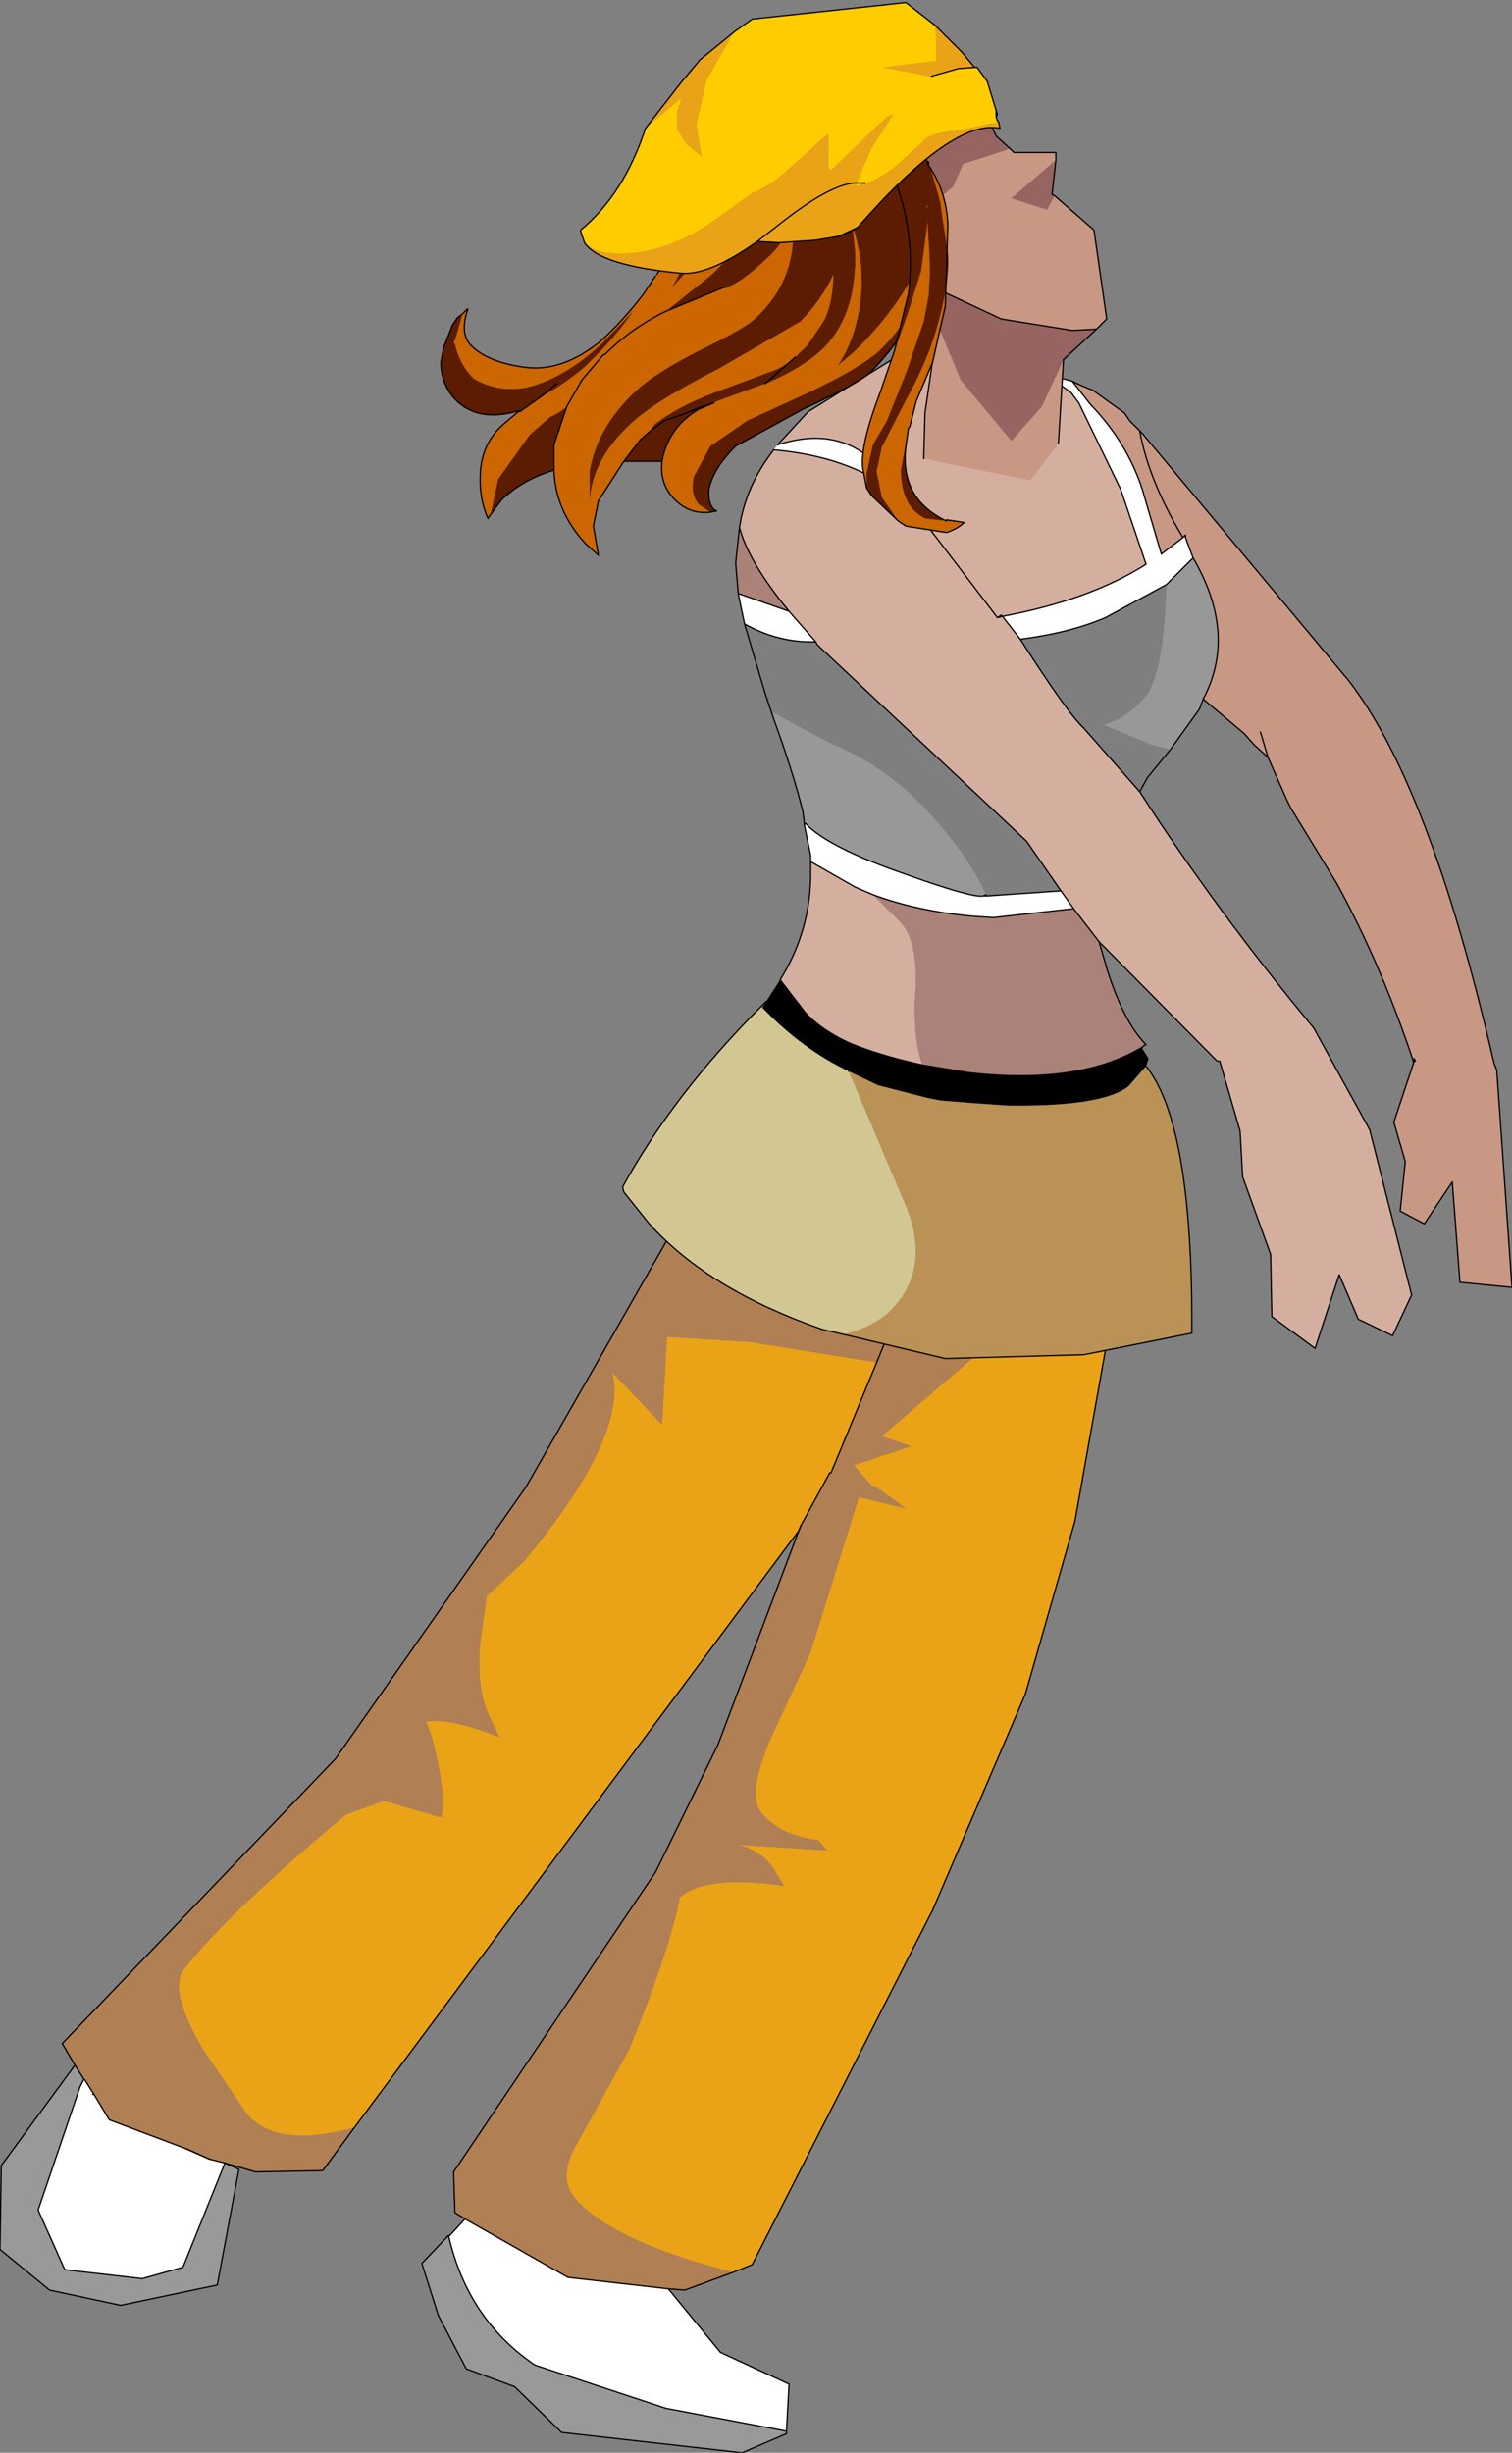 <?xml version="1.0" encoding="UTF-8" standalone="no"?>
<svg xmlns:xlink="http://www.w3.org/1999/xlink" height="96.5px" width="59.5px" xmlns="http://www.w3.org/2000/svg">
  <rect width="100%" height="100%" fill="#808080" stroke="none"/>
  <g transform="matrix(1.0, 0.0, 0.0, 1.0, 35.85, 101.4)">
    <path d="M-9.55 -11.35 L-7.5 -8.85 -4.8 -7.6 -4.9 -5.75 -9.65 -6.65 -14.8 -8.35 Q-17.45 -10.15 -18.2 -13.45 L-18.15 -13.45 -17.55 -14.1 -13.5 -11.8 -9.55 -11.35 M-28.5 -16.85 L-27.6 -16.45 -27.0 -16.3 -28.65 -12.2 -30.25 -11.75 -33.3 -12.1 -34.35 -14.45 -32.7 -19.3 -32.55 -19.6 -32.5 -19.55 -32.15 -19.0 -31.55 -18.0 -28.5 -16.85 M-32.15 -19.0 L-32.2 -19.0 -32.15 -19.0" fill="#ffffff" fill-rule="evenodd" stroke="none"/>
    <path d="M-4.9 -5.75 L-4.9 -5.65 -6.65 -4.9 -13.75 -5.7 -15.6 -7.5 -17.5 -8.2 -18.6 -10.3 -19.25 -12.35 -18.2 -13.45 Q-17.45 -10.15 -14.8 -8.35 L-9.65 -6.65 -4.9 -5.75 M-27.0 -16.3 L-26.45 -16.05 -27.3 -11.5 -31.1 -10.7 -33.9 -11.3 -35.85 -12.9 -35.8 -16.2 -32.9 -20.15 -32.55 -19.6 -32.7 -19.3 -34.35 -14.45 -33.3 -12.1 -30.25 -11.75 -28.65 -12.2 -27.0 -16.3" fill="#999999" fill-rule="evenodd" stroke="none"/>
    <path d="M3.7 -49.35 L7.85 -49.4 6.45 -41.55 4.5 -34.75 0.85 -26.25 -6.25 -12.3 -7.0 -12.0 Q-11.85 -13.25 -13.25 -14.95 -13.9 -15.75 -13.15 -17.05 L-11.1 -20.75 Q-9.45 -24.8 -9.1 -26.75 -8.05 -27.65 -5.0 -27.2 L-5.45 -27.95 Q-5.95 -28.6 -6.85 -28.85 L-6.45 -28.8 -3.3 -28.6 -3.65 -29.0 Q-5.2 -29.2 -5.9 -30.1 -6.5 -30.8 -5.45 -33.15 L-3.95 -36.4 -2.05 -42.5 -0.2 -42.05 -1.45 -42.95 -1.5 -42.9 -2.25 -43.75 0.0 -44.5 -1.15 -44.9 3.4 -48.8 3.7 -49.35 M-4.35 -41.35 L-4.4 -41.2 -21.9 -17.7 Q-25.0 -16.85 -26.15 -18.25 L-27.85 -20.75 Q-29.3 -23.2 -28.55 -24.0 -26.85 -26.15 -22.25 -30.0 L-20.75 -30.55 -18.5 -29.9 Q-18.3 -30.45 -18.6 -31.95 -18.9 -33.4 -19.1 -33.65 -18.2 -33.85 -16.2 -33.05 L-16.65 -34.0 Q-17.1 -35.05 -16.95 -36.75 L-16.7 -38.6 -15.25 -39.95 Q-11.15 -44.85 -11.75 -47.4 L-9.8 -45.35 -9.6 -48.8 -6.35 -48.6 -1.35 -47.8 -3.15 -43.45 -3.2 -43.45 -4.35 -41.35 M-32.15 -19.0 L-32.2 -19.0 -32.15 -19.0" fill="#eaa317" fill-rule="evenodd" stroke="none"/>
    <path d="M-27.6 -16.45 L-28.5 -16.85 -27.6 -16.45" fill="#333333" fill-rule="evenodd" stroke="none"/>
    <path d="M-7.0 -12.0 L-8.9 -11.3 -9.55 -11.35 -13.5 -11.8 -17.55 -14.1 -17.95 -14.35 -18.0 -15.95 -10.05 -27.75 -7.6 -32.75 -4.35 -41.35 -3.2 -43.45 -3.15 -43.45 -1.35 -47.8 -6.35 -48.6 -9.6 -48.8 -9.8 -45.35 -11.75 -47.4 Q-11.15 -44.85 -15.25 -39.95 L-16.7 -38.6 -16.95 -36.75 Q-17.1 -35.05 -16.65 -34.0 L-16.2 -33.05 Q-18.2 -33.85 -19.1 -33.65 -18.9 -33.4 -18.6 -31.95 -18.3 -30.45 -18.5 -29.9 L-20.75 -30.55 -22.25 -30.0 Q-26.85 -26.15 -28.55 -24.0 -29.3 -23.2 -27.85 -20.75 L-26.15 -18.25 Q-25.0 -16.85 -21.9 -17.7 L-23.15 -16.0 -25.8 -15.95 -27.0 -16.3 -27.6 -16.45 -28.5 -16.85 -31.55 -18.0 -32.15 -19.0 -32.5 -19.55 -32.55 -19.6 -32.9 -20.15 -33.4 -21.0 -22.65 -32.2 -15.15 -42.9 -8.95 -53.75 -5.0 -51.3 -0.35 -50.25 -1.35 -47.8 -0.35 -50.25 3.55 -49.35 3.4 -48.8 -1.15 -44.9 0.0 -44.5 -2.25 -43.75 -1.5 -42.9 -1.45 -42.95 -0.2 -42.05 -2.05 -42.5 -3.95 -36.4 -5.45 -33.15 Q-6.5 -30.8 -5.9 -30.1 -5.2 -29.2 -3.65 -29.0 L-3.3 -28.6 -6.45 -28.8 -6.85 -28.85 Q-5.95 -28.6 -5.45 -27.95 L-5.0 -27.2 Q-8.05 -27.65 -9.1 -26.75 -9.45 -24.8 -11.1 -20.75 L-13.15 -17.05 Q-13.9 -15.75 -13.25 -14.95 -11.85 -13.25 -7.0 -12.0" fill="#b07f54" fill-rule="evenodd" stroke="none"/>
    <path d="M-4.35 -41.35 L-4.4 -41.2 -21.9 -17.7 -23.15 -16.0 -25.8 -15.95 -27.0 -16.3 M-32.9 -20.15 L-33.4 -21.0 -22.65 -32.2 -15.15 -42.9 -8.95 -53.75 -5.0 -51.3 -0.35 -50.25 3.55 -49.35 M-27.6 -16.45 L-28.5 -16.85" fill="none" stroke="#000000" stroke-linecap="round" stroke-linejoin="round" stroke-width="0.05"/>
    <path d="M3.7 -49.35 L7.85 -49.4 6.45 -41.55 4.5 -34.75 0.85 -26.25 -6.25 -12.3 -7.0 -12.0 -8.9 -11.3 -9.55 -11.35 -7.5 -8.85 -4.8 -7.6 -4.9 -5.75 -4.9 -5.65 -6.65 -4.9 -13.75 -5.7 -15.6 -7.5 -17.5 -8.2 -18.6 -10.3 -19.25 -12.35 -18.2 -13.45 -18.15 -13.45 -17.55 -14.1 -17.95 -14.35 -18.0 -15.95 -10.05 -27.75 -7.6 -32.75 -4.35 -41.35 -3.2 -43.45 -3.15 -43.45 -1.35 -47.8 -0.35 -50.25 -0.05 -50.85 M-27.0 -16.3 L-26.45 -16.05 -27.3 -11.5 -31.1 -10.7 -33.9 -11.3 -35.85 -12.9 -35.8 -16.2 -32.9 -20.15 -32.55 -19.6 -32.7 -19.3 -34.35 -14.45 -33.3 -12.1 -30.25 -11.75 -28.65 -12.2 -27.0 -16.3 -27.6 -16.45 -28.5 -16.85 -31.55 -18.0 -32.15 -19.0 -32.2 -19.0 -32.15 -19.0 -32.5 -19.55 -32.55 -19.6 M-4.9 -5.75 L-9.65 -6.65 -14.8 -8.35 Q-17.45 -10.15 -18.2 -13.45 M-9.55 -11.35 L-13.5 -11.8 -17.55 -14.1" fill="none" stroke="#000000" stroke-linecap="round" stroke-linejoin="round" stroke-width="0.05"/>
    <path d="M9.0 -70.25 Q12.0 -65.6 15.85 -60.95 L18.05 -56.95 19.7 -50.45 18.95 -48.85 17.6 -49.5 16.85 -51.25 15.9 -48.35 14.2 -49.6 14.15 -52.05 13.05 -55.1 12.95 -56.9 12.15 -59.65 12.05 -59.65 7.4 -64.35 6.4 -65.65 5.9 -66.35 4.55 -68.3 -3.6 -75.95 -3.7 -76.05 -3.75 -76.15 -4.8 -77.35 Q-6.4 -79.3 -6.75 -80.65 -6.5 -82.3 -5.4 -83.7 -2.5 -83.45 -0.65 -82.05 L0.65 -80.7 -1.05 -82.75 -1.65 -83.4 Q-3.1 -84.6 -5.25 -83.9 L-4.05 -85.2 -0.35 -87.5 Q2.45 -87.7 5.2 -86.75 L6.3 -85.95 6.6 -85.55 8.25 -82.15 9.25 -79.2 Q7.05 -77.8 3.6 -77.15 L4.3 -76.25 Q6.15 -73.35 6.8 -72.75 L9.0 -70.25 M-5.15 -62.85 Q-4.0 -64.7 -3.95 -66.85 L-3.95 -67.5 -2.2 -66.5 -1.5 -66.2 -0.4 -65.1 Q0.35 -64.25 0.15 -62.05 0.1 -60.45 0.45 -59.5 -1.35 -59.9 -2.5 -60.4 -3.55 -60.9 -4.15 -61.55 L-5.15 -62.85 M3.4 -77.1 L3.6 -77.15 3.55 -77.2 3.4 -77.1 1.15 -80.05 0.65 -80.7 1.15 -80.05 3.4 -77.1 3.55 -77.2 3.6 -77.15 3.4 -77.1" fill="#d4af9f" fill-rule="evenodd" stroke="none"/>
    <path d="M5.2 -86.75 L5.25 -86.7 6.35 -86.4 7.05 -85.5 Q8.5 -84.0 9.1 -82.15 L9.85 -79.6 10.7 -80.25 10.8 -80.35 10.8 -80.25 11.1 -79.45 10.05 -78.4 7.65 -77.1 Q6.25 -76.5 4.3 -76.25 L3.6 -77.15 Q7.05 -77.8 9.25 -79.2 L8.25 -82.15 6.6 -85.55 6.3 -85.95 5.2 -86.75 M-3.95 -67.5 L-3.95 -67.75 -4.2 -68.95 -4.15 -69.0 Q-3.25 -68.05 -0.2 -67.0 2.45 -66.05 2.85 -66.15 L3.0 -66.15 5.9 -66.35 6.4 -65.65 3.25 -65.3 2.45 -65.35 Q0.25 -65.55 -1.5 -66.2 L-2.2 -66.5 -3.95 -67.5 M-6.55 -76.85 L-6.8 -78.05 -4.8 -77.35 -3.75 -76.15 Q-5.2 -76.1 -6.55 -76.85 M-5.4 -83.7 L-5.25 -83.9 Q-3.1 -84.6 -1.65 -83.4 L-1.05 -82.75 0.65 -80.7 -0.65 -82.05 Q-2.5 -83.45 -5.4 -83.7" fill="#ffffff" fill-rule="evenodd" stroke="none"/>
    <path d="M11.5 -73.9 L11.35 -73.5 10.2 -71.9 9.45 -72.1 7.55 -72.9 Q8.35 -73.05 9.1 -73.85 9.95 -74.65 10.05 -78.4 L11.1 -79.45 Q12.85 -76.45 11.5 -73.9 M-4.2 -69.0 L-4.25 -69.45 Q-4.65 -71.05 -5.4 -73.1 L-5.5 -73.4 -3.15 -72.15 Q-1.05 -71.3 0.6 -69.55 2.3 -67.7 2.95 -66.2 L2.85 -66.15 Q2.45 -66.05 -0.2 -67.0 -3.25 -68.05 -4.15 -69.0 L-4.2 -69.0" fill="#989898" fill-rule="evenodd" stroke="none"/>
    <path d="M10.2 -71.9 L9.3 -70.8 9.0 -70.25 6.8 -72.75 Q6.15 -73.35 4.3 -76.25 6.25 -76.5 7.65 -77.1 L10.05 -78.4 Q9.95 -74.65 9.1 -73.85 8.35 -73.05 7.55 -72.9 L9.45 -72.1 10.2 -71.9 M-5.5 -73.4 L-5.75 -74.15 -6.55 -76.85 Q-5.2 -76.1 -3.75 -76.15 L-3.7 -76.05 -3.6 -75.95 4.55 -68.3 5.9 -66.35 3.0 -66.15 2.85 -66.15 2.95 -66.2 Q2.3 -67.7 0.6 -69.55 -1.05 -71.3 -3.15 -72.15 L-5.5 -73.4" fill="#7f7f7f" fill-rule="evenodd" stroke="none"/>
    <path d="M7.4 -64.35 L7.75 -63.15 Q8.4 -61.15 9.25 -60.3 L9.15 -60.25 9.1 -60.2 Q6.6 -58.7 2.25 -59.2 L0.45 -59.5 Q0.1 -60.45 0.15 -62.05 0.35 -64.25 -0.4 -65.1 L-1.5 -66.2 Q0.25 -65.55 2.45 -65.35 L3.25 -65.3 6.4 -65.65 7.4 -64.35 M-6.8 -78.05 L-6.9 -79.25 -6.75 -80.65 Q-6.4 -79.3 -4.8 -77.35 L-6.8 -78.05" fill="#aa827a" fill-rule="evenodd" stroke="none"/>
    <path d="M9.1 -60.2 L9.1 -60.15 9.35 -59.75 9.25 -59.45 8.55 -58.65 Q7.5 -57.85 3.8 -57.9 L2.4 -58.0 1.15 -58.1 0.65 -58.2 -1.3 -58.7 -2.45 -59.25 Q-2.65 -59.8 -2.5 -60.4 -2.65 -59.8 -2.45 -59.25 -4.25 -60.1 -5.8 -61.7 L-5.85 -61.75 -5.7 -62.0 -5.15 -62.85 -4.15 -61.55 Q-3.55 -60.9 -2.5 -60.4 -1.35 -59.9 0.45 -59.5 L2.25 -59.2 Q6.6 -58.7 9.1 -60.2" fill="#000000" fill-rule="evenodd" stroke="none"/>
    <path d="M6.35 -86.4 Q6.75 -86.2 7.15 -86.05 L8.4 -85.15 8.6 -84.85 9.0 -84.45 9.1 -84.35 17.2 -74.65 Q20.4 -70.55 22.9 -59.75 L22.95 -59.55 23.05 -59.3 23.65 -50.75 21.6 -50.95 21.3 -54.9 20.2 -53.25 19.25 -53.75 19.45 -55.7 19.0 -57.25 19.8 -59.65 19.75 -59.65 19.75 -59.7 Q18.5 -63.45 16.75 -66.65 L14.95 -69.6 14.8 -69.9 14.05 -71.6 13.5 -72.1 13.1 -72.55 11.55 -73.85 11.5 -73.9 Q12.85 -76.45 11.1 -79.45 L10.8 -80.25 10.8 -80.35 10.7 -80.25 9.85 -79.6 9.1 -82.15 Q8.5 -84.0 7.05 -85.5 L6.35 -86.4 M10.7 -80.25 Q9.35 -82.5 9.0 -84.45 9.35 -82.5 10.7 -80.25 M13.75 -72.6 L14.05 -71.6 13.75 -72.6 M19.8 -59.75 L19.75 -59.7 19.8 -59.65 19.75 -59.7 19.8 -59.75 19.8 -59.65 19.85 -59.65 19.8 -59.75" fill="#c89884" fill-rule="evenodd" stroke="none"/>
    <path d="M9.25 -59.45 Q11.1 -57.15 11.05 -48.95 L6.8 -48.1 1.35 -47.95 -2.65 -48.9 Q-1.6 -49.15 -0.9 -49.75 0.95 -51.5 -0.35 -54.3 L-2.45 -59.25 -1.3 -58.7 0.65 -58.2 1.15 -58.1 2.4 -58.0 3.8 -57.9 Q7.5 -57.85 8.55 -58.65 L9.25 -59.45" fill="#ba9256" fill-rule="evenodd" stroke="none"/>
    <path d="M-2.65 -48.9 L-3.5 -49.1 Q-7.95 -50.65 -10.3 -53.25 L-11.3 -54.5 -11.35 -54.7 Q-9.35 -58.35 -5.9 -61.8 L-5.85 -61.75 -5.8 -61.7 Q-4.25 -60.1 -2.45 -59.25 L-0.35 -54.3 Q0.95 -51.5 -0.9 -49.75 -1.6 -49.15 -2.65 -48.9" fill="#d2c693" fill-rule="evenodd" stroke="none"/>
    <path d="M-4.2 -68.95 L-4.2 -69.0" fill="none" stroke="#6600ff" stroke-linecap="round" stroke-linejoin="round" stroke-width="0.05"/>
    <path d="M5.2 -86.75 L5.25 -86.7 6.35 -86.4 Q6.75 -86.2 7.15 -86.05 L8.4 -85.15 8.6 -84.85 9.0 -84.45 9.1 -84.35 17.2 -74.65 Q20.4 -70.55 22.9 -59.75 L22.95 -59.55 23.05 -59.3 23.65 -50.75 21.6 -50.95 21.3 -54.9 20.2 -53.25 19.25 -53.75 19.45 -55.7 19.0 -57.25 19.8 -59.65 19.75 -59.65 19.75 -59.7 Q18.5 -63.45 16.75 -66.65 L14.95 -69.6 14.8 -69.9 14.05 -71.6 13.5 -72.1 13.1 -72.55 11.55 -73.85 11.5 -73.9 11.35 -73.5 10.2 -71.9 9.3 -70.8 9.0 -70.25 Q12.0 -65.6 15.85 -60.95 L18.05 -56.95 19.7 -50.45 18.95 -48.85 17.6 -49.5 16.85 -51.25 15.9 -48.35 14.2 -49.6 14.15 -52.05 13.05 -55.1 12.95 -56.9 12.15 -59.65 12.05 -59.65 7.4 -64.35 7.75 -63.15 Q8.4 -61.15 9.25 -60.3 L9.15 -60.25 9.1 -60.2 Q6.6 -58.7 2.25 -59.2 L0.45 -59.5 Q-1.35 -59.9 -2.5 -60.4 -2.65 -59.8 -2.45 -59.25 M9.25 -59.45 Q11.1 -57.15 11.05 -48.95 L6.8 -48.1 1.35 -47.95 -2.65 -48.9 -3.5 -49.1 Q-7.95 -50.65 -10.3 -53.25 L-11.3 -54.5 -11.35 -54.7 Q-9.35 -58.35 -5.9 -61.8 L-5.7 -62.0 M-5.15 -62.85 Q-4.0 -64.7 -3.95 -66.85 L-3.95 -67.5 -3.95 -67.75 -4.2 -68.95 -4.15 -69.0 M-6.55 -76.85 L-6.8 -78.05 -6.9 -79.25 -6.75 -80.65 Q-6.5 -82.3 -5.4 -83.7 -2.5 -83.45 -0.65 -82.05 L0.65 -80.7 1.15 -80.05 3.4 -77.1 3.55 -77.2 3.6 -77.15 3.4 -77.1 M-5.25 -83.9 L-4.05 -85.2 -0.35 -87.5 Q2.45 -87.7 5.2 -86.75 L6.3 -85.95 6.6 -85.55 8.25 -82.15 9.25 -79.2 Q7.05 -77.8 3.6 -77.15 L4.3 -76.25 Q6.25 -76.5 7.65 -77.1 L10.05 -78.4 11.1 -79.45 10.8 -80.25 10.8 -80.35 10.7 -80.25 9.85 -79.6 9.1 -82.15 Q8.5 -84.0 7.05 -85.5 L6.35 -86.4 M-5.25 -83.9 Q-3.1 -84.6 -1.65 -83.4 L-1.05 -82.75 0.65 -80.7 M9.0 -84.45 Q9.35 -82.5 10.7 -80.25 M14.05 -71.6 L13.75 -72.6 M4.3 -76.25 Q6.15 -73.35 6.8 -72.75 L9.0 -70.25 M-1.5 -66.2 Q0.25 -65.55 2.45 -65.35 L3.25 -65.3 6.4 -65.65 5.9 -66.35 M6.4 -65.65 L7.4 -64.35 M19.8 -59.65 L19.75 -59.7 19.8 -59.75 19.85 -59.65 19.8 -59.65 19.8 -59.75 M11.1 -79.45 Q12.85 -76.45 11.5 -73.9 M-4.8 -77.35 L-3.75 -76.15 M-4.8 -77.35 Q-6.4 -79.3 -6.75 -80.65 M-6.8 -78.05 L-4.8 -77.35 M-1.5 -66.2 L-2.2 -66.5 -3.95 -67.5 M-5.15 -62.85 L-4.15 -61.55 Q-3.55 -60.9 -2.5 -60.4" fill="none" stroke="#000000" stroke-linecap="round" stroke-linejoin="round" stroke-width="0.05"/>
    <path d="M-4.2 -69.0 L-4.25 -69.45 Q-4.65 -71.05 -5.4 -73.1 L-5.5 -73.4 -5.75 -74.15 -6.55 -76.85 Q-5.2 -76.1 -3.75 -76.15 L-3.7 -76.05 -3.6 -75.95 4.55 -68.3 5.9 -66.35 3.0 -66.15 2.85 -66.15 Q2.45 -66.05 -0.2 -67.0 -3.25 -68.05 -4.15 -69.0 L-4.2 -69.0 M2.85 -66.15 L2.95 -66.2" fill="none" stroke="#000000" stroke-linecap="round" stroke-linejoin="round" stroke-width="0.05"/>
    <path d="M-1.7 -90.15 L-1.75 -90.1 -1.8 -90.05 -1.75 -90.0 -1.7 -89.95 -1.6 -89.85 -1.55 -89.9 -1.6 -90.05 -1.75 -90.3 -1.7 -90.15 M-0.5 -88.65 L-0.45 -88.6 -0.5 -88.65" fill="#976537" fill-rule="evenodd" stroke="none"/>
    <path d="M5.7 -95.1 L5.7 -95.4 4.05 -95.4 3.9 -95.55 2.05 -94.95 1.65 -94.05 -1.1 -91.75 -1.5 -89.85 -1.5 -89.75 -1.55 -89.9 -1.6 -89.85 -1.65 -89.8 -1.7 -89.7 -1.75 -89.7 -1.85 -89.6 -1.7 -89.55 -1.75 -89.55 -1.7 -89.5 -1.7 -89.55 -1.6 -89.5 -1.55 -89.5 -1.5 -89.4 -1.45 -89.35 -1.45 -89.15 -1.15 -88.95 -1.1 -89.0 -1.0 -89.0 -0.95 -88.95 -0.9 -88.9 -0.85 -88.85 -0.85 -88.95 -0.7 -88.95 -0.6 -88.9 -0.55 -88.95 -0.5 -88.85 -0.45 -88.85 -0.5 -88.75 -0.45 -88.7 -0.4 -88.65 -0.5 -88.65 -0.45 -88.6 0.4 -88.15 0.55 -87.85 0.6 -87.75 0.65 -87.7 0.7 -87.65 0.7 -87.6 0.8 -87.6 0.8 -87.55 0.75 -87.55 0.85 -87.2 0.55 -85.15 0.5 -83.35 4.7 -82.5 5.8 -83.95 6.0 -87.25 5.15 -85.4 3.95 -84.05 1.95 -86.45 0.35 -90.35 3.55 -88.85 6.35 -88.4 7.3 -88.45 7.7 -88.85 7.2 -92.35 5.65 -93.7 5.35 -93.15 3.95 -93.6 5.7 -95.1" fill="#c89884" fill-rule="evenodd" stroke="none"/>
    <path d="M3.9 -95.55 L3.4 -96.0 3.35 -96.05 2.8 -97.2 1.3 -97.25 Q-0.15 -96.8 -1.5 -95.55 -4.0 -93.25 -1.7 -90.15 L-1.75 -90.3 -1.6 -90.05 -1.5 -89.85 -1.1 -91.75 1.65 -94.05 2.05 -94.95 3.9 -95.55 M6.0 -87.25 L7.3 -88.45 6.35 -88.4 3.55 -88.85 0.35 -90.35 1.95 -86.45 3.95 -84.05 5.15 -85.4 6.0 -87.25 M5.65 -93.7 L5.55 -93.75 5.7 -95.1 3.95 -93.6 5.35 -93.15 5.65 -93.7" fill="#966561" fill-rule="evenodd" stroke="none"/>
    <path d="M6.0 -87.25 L7.3 -88.45" fill="none" stroke="#000000" stroke-linecap="round" stroke-linejoin="round" stroke-width="0.05"/>
    <path d="M5.7 -95.1 L5.7 -95.4 4.05 -95.4 3.9 -95.55 3.4 -96.0 3.35 -96.05 2.8 -97.2 1.3 -97.25 Q-0.15 -96.8 -1.5 -95.55 -4.0 -93.25 -1.7 -90.15 L-1.75 -90.3 -1.6 -90.05 -1.5 -89.85 -1.5 -89.75 -1.55 -89.9 -1.6 -89.85 -1.65 -89.8 -1.7 -89.7 -1.75 -89.7 -1.85 -89.6 -1.7 -89.55 -1.75 -89.55 -1.7 -89.5 -1.7 -89.55 -1.6 -89.5 -1.55 -89.5 -1.5 -89.4 -1.45 -89.35 -1.45 -89.15 -1.15 -88.95 -1.1 -89.0 -1.0 -89.0 -0.95 -88.95 -0.9 -88.9 -0.85 -88.85 -0.85 -88.95 -0.7 -88.95 -0.6 -88.9 -0.55 -88.95 -0.5 -88.85 -0.45 -88.85 -0.5 -88.75 -0.45 -88.7 -0.4 -88.65 -0.5 -88.65 -0.45 -88.6 0.4 -88.15 0.55 -87.85 0.6 -87.75 0.65 -87.7 0.7 -87.65 0.7 -87.6 0.8 -87.6 0.8 -87.55 0.75 -87.55 0.85 -87.2 0.55 -85.15 0.5 -83.35 M5.8 -83.95 L6.0 -87.25 M7.3 -88.45 L7.7 -88.85 7.2 -92.35 5.65 -93.7 5.55 -93.75 5.7 -95.1 M0.35 -90.35 L3.55 -88.85 6.35 -88.4 7.3 -88.45" fill="none" stroke="#000000" stroke-linecap="round" stroke-linejoin="round" stroke-width="0.05"/>
    <path d="M-15.4 -85.2 L-15.4 -85.25 Q-17.05 -84.75 -17.95 -85.7 -18.5 -86.3 -18.5 -87.15 L-18.4 -87.7 -18.05 -88.6 -17.85 -88.9 -17.65 -89.05 -17.9 -88.15 -18.0 -87.9 -17.95 -87.9 Q-17.8 -87.15 -17.3 -86.6 L-17.2 -86.5 Q-16.25 -85.95 -15.15 -86.15 -13.65 -86.5 -12.15 -87.9 L-10.9 -89.2 Q-11.65 -88.1 -12.65 -87.15 L-12.85 -86.95 Q-13.75 -86.2 -14.55 -85.8 L-15.4 -85.2 M-8.25 -94.15 L-8.2 -94.4 -7.05 -94.4 -6.7 -94.3 -7.55 -92.65 Q-8.45 -91.05 -9.4 -90.1 -8.8 -91.15 -8.5 -92.25 -8.15 -93.35 -8.25 -94.15 M-5.85 -94.2 L-5.4 -94.2 -3.95 -94.3 -3.1 -94.35 -2.9 -94.4 -2.65 -94.4 -2.45 -94.4 Q-1.75 -94.4 -1.0 -94.75 L-0.1 -95.2 Q0.9 -94.05 0.95 -92.5 L0.7 -91.8 Q-0.3 -89.4 -2.3 -87.5 L-2.9 -87.0 Q-2.3 -87.85 -2.05 -89.15 -1.75 -90.85 -2.3 -92.5 L-2.2 -91.55 Q-2.1 -88.95 -3.55 -87.6 -4.25 -86.95 -5.6 -86.35 L-5.75 -86.3 -7.8 -85.55 -7.9 -85.5 -8.35 -85.35 -7.75 -85.55 -8.35 -85.3 Q-9.55 -84.6 -9.8 -83.25 L-11.1 -83.25 -11.3 -83.25 -10.65 -84.1 -10.25 -84.45 -10.1 -84.7 Q-9.2 -85.4 -7.75 -85.95 L-5.6 -86.75 Q-5.0 -86.95 -4.55 -87.35 L-4.3 -87.6 -4.05 -87.85 -3.55 -88.6 Q-3.1 -89.2 -3.05 -90.6 -3.55 -89.55 -4.35 -88.75 L-7.55 -86.9 Q-10.1 -85.6 -11.0 -84.75 -12.7 -83.2 -12.65 -81.35 L-12.65 -82.85 Q-12.35 -84.6 -10.85 -86.0 -10.05 -86.75 -8.25 -87.65 -6.5 -88.5 -6.1 -88.9 -4.5 -90.4 -4.65 -92.6 L-4.8 -92.4 Q-5.1 -91.75 -5.65 -91.25 -6.7 -90.25 -7.25 -90.1 L-7.35 -90.1 -9.65 -89.15 -7.9 -90.55 Q-6.9 -91.45 -6.35 -92.75 L-5.85 -94.2 M-13.95 -86.3 L-14.55 -85.8 -13.95 -86.3 M-13.55 -85.4 L-14.05 -83.9 -14.05 -82.9 Q-15.25 -82.55 -16.1 -81.75 L-16.55 -81.15 -16.25 -82.55 -15.0 -84.3 -14.2 -85.0 Q-13.85 -85.15 -13.55 -85.4 M0.65 -90.45 L-0.15 -88.55 Q-0.85 -87.5 -1.6 -86.75 -2.0 -86.35 -4.25 -85.3 L-6.9 -83.85 Q-7.8 -82.95 -7.95 -82.15 -8.0 -81.6 -7.75 -81.35 L-7.65 -81.3 -7.9 -81.25 -8.35 -81.55 Q-8.7 -81.95 -8.55 -82.65 L-7.9 -83.85 -6.45 -84.85 -4.6 -85.7 Q-2.15 -86.8 -1.25 -87.6 -0.15 -88.65 0.65 -90.45 M-4.55 -87.35 L-5.75 -86.3 -4.55 -87.35 M-10.25 -84.45 L-9.7 -84.85 -9.1 -85.05 -9.7 -84.85 -10.25 -84.45 M-9.1 -85.05 L-8.35 -85.35 -9.1 -85.05" fill="#5c1c01" fill-rule="evenodd" stroke="none"/>
    <path d="M-17.65 -89.05 L-17.45 -89.25 -17.45 -89.2 Q-17.75 -88.3 -17.35 -87.85 -16.7 -87.15 -15.2 -86.95 -13.75 -86.75 -12.25 -87.95 -11.4 -88.7 -10.55 -89.8 L-10.05 -90.55 -10.0 -90.6 -9.5 -91.45 Q-8.5 -93.3 -8.25 -94.15 -8.15 -93.35 -8.5 -92.25 -8.8 -91.15 -9.4 -90.1 -8.45 -91.05 -7.55 -92.65 L-6.7 -94.3 -5.85 -94.2 -6.35 -92.75 Q-6.9 -91.45 -7.9 -90.55 L-9.65 -89.15 Q-11.0 -88.5 -12.05 -87.45 L-12.1 -87.45 -12.95 -86.45 -13.55 -85.4 -12.95 -86.45 -12.1 -87.45 -12.05 -87.45 Q-11.0 -88.5 -9.65 -89.15 L-7.35 -90.1 -7.25 -90.1 Q-6.7 -90.25 -5.65 -91.25 -5.1 -91.75 -4.8 -92.4 L-4.65 -92.6 Q-4.5 -90.4 -6.1 -88.9 -6.5 -88.5 -8.25 -87.65 -10.05 -86.75 -10.85 -86.0 -12.35 -84.6 -12.65 -82.85 L-12.65 -81.35 Q-12.7 -83.2 -11.0 -84.75 -10.1 -85.6 -7.55 -86.9 L-4.35 -88.75 Q-3.55 -89.55 -3.05 -90.6 -3.1 -89.2 -3.55 -88.6 L-4.05 -87.85 -4.3 -87.6 -4.55 -87.35 Q-5.0 -86.95 -5.6 -86.75 L-7.75 -85.95 Q-9.2 -85.4 -10.1 -84.7 L-10.25 -84.45 -10.65 -84.1 -11.3 -83.25 -12.3 -81.7 -12.5 -80.7 -12.3 -79.55 -12.8 -80.0 Q-14.0 -81.3 -14.05 -82.9 L-14.05 -83.9 -13.55 -85.4 Q-13.85 -85.15 -14.2 -85.0 L-15.0 -84.3 -16.25 -82.55 -16.55 -81.15 -16.65 -81.0 Q-17.0 -81.8 -16.95 -82.75 -16.9 -83.95 -16.05 -84.7 L-15.4 -85.25 -15.4 -85.2 -14.55 -85.8 Q-13.75 -86.2 -12.85 -86.95 L-12.65 -87.15 Q-11.65 -88.1 -10.9 -89.2 L-12.15 -87.9 Q-13.65 -86.5 -15.15 -86.15 -16.25 -85.95 -17.2 -86.5 L-17.3 -86.6 Q-17.8 -87.15 -17.95 -87.9 L-18.0 -87.9 -17.9 -88.15 -17.65 -89.05 M0.95 -92.5 L0.75 -90.85 0.65 -90.45 Q-0.15 -88.65 -1.25 -87.6 -2.15 -86.8 -4.6 -85.7 L-6.45 -84.85 -7.9 -83.85 -8.55 -82.65 Q-8.7 -81.95 -8.35 -81.55 L-7.9 -81.25 Q-8.75 -81.15 -9.35 -81.8 -9.9 -82.4 -9.8 -83.25 -9.55 -84.6 -8.35 -85.3 L-7.75 -85.55 -7.8 -85.55 -7.75 -85.55 -8.35 -85.35 -7.9 -85.5 -7.8 -85.55 -5.75 -86.3 -5.6 -86.35 Q-4.25 -86.95 -3.55 -87.6 -2.1 -88.95 -2.2 -91.55 L-2.3 -92.5 Q-1.75 -90.85 -2.05 -89.15 -2.3 -87.85 -2.9 -87.0 L-2.3 -87.5 Q-0.3 -89.4 0.7 -91.8 L0.95 -92.5" fill="#cc6600" fill-rule="evenodd" stroke="none"/>
    <path d="M-15.4 -85.2 L-15.4 -85.25 Q-17.05 -84.75 -17.95 -85.7 -18.5 -86.3 -18.5 -87.15 L-18.4 -87.7 -18.05 -88.6 -17.85 -88.9 -17.65 -89.05 -17.45 -89.25 -17.45 -89.2 Q-17.75 -88.3 -17.35 -87.85 -16.7 -87.15 -15.2 -86.95 -13.75 -86.75 -12.25 -87.95 -11.4 -88.7 -10.55 -89.8 L-10.05 -90.55 M-10.0 -90.6 L-9.5 -91.45 Q-8.5 -93.3 -8.25 -94.15 L-8.2 -94.4 -7.05 -94.4 -6.7 -94.3 -5.85 -94.2 -5.4 -94.2 -3.95 -94.3 -3.1 -94.35 -2.9 -94.4 -2.65 -94.4 -2.45 -94.4 Q-1.75 -94.4 -1.0 -94.75 L-0.1 -95.2 -0.3 -95.45 M-16.55 -81.15 L-16.65 -81.0 Q-17.0 -81.8 -16.95 -82.75 -16.9 -83.95 -16.05 -84.7 L-15.4 -85.25 -15.4 -85.2 -14.55 -85.8 -13.95 -86.3 M-9.65 -89.15 Q-11.0 -88.5 -12.05 -87.45 L-12.1 -87.45 -12.95 -86.45 -13.55 -85.4 -14.05 -83.9 -14.05 -82.9 Q-14.0 -81.3 -12.8 -80.0 L-12.3 -79.55 -12.5 -80.7 -12.3 -81.7 -11.3 -83.25 -10.65 -84.1 -10.25 -84.45 -9.7 -84.85 -9.1 -85.05 M-7.25 -90.1 L-7.35 -90.1 -9.65 -89.15 M-0.1 -95.2 Q0.9 -94.05 0.95 -92.5 L0.75 -90.85 0.65 -90.45 -0.15 -88.55 Q-0.85 -87.5 -1.6 -86.75 -2.0 -86.35 -4.25 -85.3 L-6.9 -83.85 Q-7.8 -82.95 -7.95 -82.15 -8.0 -81.6 -7.75 -81.35 L-7.65 -81.3 -7.9 -81.25 Q-8.75 -81.15 -9.35 -81.8 -9.9 -82.4 -9.8 -83.25 L-11.1 -83.25 -11.3 -83.25 M-0.1 -95.2 L-0.05 -95.25 M-7.8 -85.55 L-7.75 -85.55 -8.35 -85.3 Q-9.55 -84.6 -9.8 -83.25 M-5.75 -86.3 L-4.55 -87.35 M-8.35 -85.35 L-7.75 -85.55 M-7.8 -85.55 L-7.9 -85.5 M-16.55 -81.15 L-16.1 -81.75 Q-15.25 -82.55 -14.05 -82.9" fill="none" stroke="#000000" stroke-linecap="round" stroke-linejoin="round" stroke-width="0.05"/>
    <path d="M-7.9 -85.5 L-8.35 -85.35 -9.1 -85.05" fill="none" stroke="#000000" stroke-linecap="round" stroke-linejoin="round" stroke-width="0.05"/>
    <path d="M0.6 -93.3 L0.65 -93.35 0.65 -93.15 0.6 -93.3 M-0.65 -87.6 L-0.1 -89.15 0.4 -90.75 0.65 -92.7 0.7 -91.9 0.75 -90.85 0.7 -89.8 0.5 -88.75 -0.15 -86.85 -0.95 -84.85 -1.5 -83.9 -1.75 -82.8 -1.75 -82.2 -1.9 -83.0 Q-2.0 -83.9 -1.2 -86.0 L-0.65 -87.6 M-0.5 -80.9 L-1.15 -81.85 -1.35 -82.85 -1.15 -83.8 -0.2 -85.65 Q0.75 -87.35 1.15 -89.0 1.55 -90.6 1.45 -91.45 L1.25 -92.75 1.15 -93.45 1.1 -93.65 0.7 -95.0 0.65 -94.95 Q1.4 -93.9 1.45 -92.55 L1.35 -89.35 0.85 -87.15 0.2 -85.6 -0.05 -84.6 -0.1 -84.55 -0.4 -82.9 Q-0.4 -81.5 0.55 -81.0 L1.4 -80.9 1.4 -80.95 2.05 -80.85 2.1 -80.85 Q1.85 -80.6 1.4 -80.45 L-0.2 -80.7 -0.5 -80.9" fill="#cc6600" fill-rule="evenodd" stroke="none"/>
    <path d="M0.6 -93.3 L0.65 -93.15 0.65 -93.35 0.6 -93.3 M-0.7 -94.5 L-0.65 -94.55 -0.4 -95.35 0.0 -95.7 0.15 -95.55 0.7 -95.0 1.1 -93.65 1.15 -93.45 1.25 -92.75 1.45 -91.45 Q1.55 -90.6 1.15 -89.0 0.75 -87.35 -0.2 -85.65 L-1.15 -83.8 -1.35 -82.85 -1.15 -81.85 -0.5 -80.9 -1.55 -81.9 -1.75 -82.2 -1.75 -82.8 -1.5 -83.9 -0.95 -84.85 -0.15 -86.85 0.5 -88.75 0.7 -89.8 0.75 -90.85 0.7 -91.9 0.65 -92.7 0.4 -90.75 -0.1 -89.15 -0.65 -87.6 -0.1 -89.85 Q0.2 -92.25 -0.7 -94.5 M-0.1 -84.55 L-0.2 -83.85 Q-0.45 -81.9 1.2 -81.0 L1.4 -80.9 0.55 -81.0 Q-0.4 -81.5 -0.4 -82.9 L-0.1 -84.55" fill="#5c1c01" fill-rule="evenodd" stroke="none"/>
    <path d="M-0.7 -94.5 L-0.65 -94.55 -0.4 -95.35 0.0 -95.7 -0.15 -95.8 M-0.75 -94.35 L-0.75 -94.4 -0.7 -94.5 Q0.2 -92.25 -0.1 -89.85 L-0.65 -87.6 -1.2 -86.0 Q-2.0 -83.9 -1.9 -83.0 L-1.75 -82.2 -1.55 -81.9 -0.5 -80.9 -0.2 -80.7 1.4 -80.45 Q1.85 -80.6 2.1 -80.85 L2.05 -80.85 1.4 -80.95 1.4 -80.9 1.2 -81.0 Q-0.45 -81.9 -0.2 -83.85 L-0.1 -84.55 -0.05 -84.6 0.2 -85.6 0.85 -87.15 1.35 -89.35 1.45 -92.55 Q1.4 -93.9 0.65 -94.95 L0.7 -95.0 0.15 -95.55 0.0 -95.7 0.0 -95.75" fill="none" stroke="#000000" stroke-linecap="round" stroke-linejoin="round" stroke-width="0.05"/>
    <path d="M2.5 -98.75 L1.85 -98.7 0.8 -98.4 0.75 -98.4 -1.1 -98.75 0.6 -98.95 1.0 -99.0 1.0 -99.7 0.95 -100.4 -0.2 -101.3 -6.25 -100.65 -6.95 -100.15 -7.05 -100.0 -8.05 -98.25 -8.45 -96.5 -8.25 -95.25 -8.3 -95.3 -8.85 -95.75 -9.2 -96.3 -9.2 -97.0 -9.05 -97.45 -9.1 -97.5 -10.45 -96.35 Q-11.3 -93.75 -13.0 -92.35 L-13.0 -92.3 -12.85 -91.85 Q-12.35 -91.45 -11.9 -91.45 -10.1 -91.25 -8.05 -92.5 L-6.25 -93.8 Q-5.7 -94.0 -5.15 -94.45 L-3.25 -96.15 -3.25 -94.8 -3.15 -94.7 -0.95 -96.8 -0.7 -96.9 -1.6 -95.5 -2.15 -94.2 -1.8 -94.2 -2.15 -94.2 -2.15 -94.05 -1.8 -94.2 Q-1.5 -94.2 -0.65 -94.8 L0.45 -95.8 Q0.6 -96.15 2.05 -96.3 L3.45 -96.6 3.4 -96.65 3.35 -96.8 3.4 -96.9 3.35 -97.05 3.0 -98.2 2.6 -98.75 2.5 -98.75 M3.35 -97.05 L3.35 -96.8 3.35 -97.05" fill="#ffcc00" fill-rule="evenodd" stroke="none"/>
    <path d="M2.5 -98.75 L2.0 -99.35 0.95 -100.4 1.0 -99.7 1.0 -99.0 0.6 -98.95 -1.1 -98.75 0.75 -98.4 0.8 -98.4 1.85 -98.7 2.5 -98.75 M-6.95 -100.15 L-8.3 -99.05 -9.05 -98.15 -10.45 -96.35 -9.1 -97.5 -9.05 -97.45 -9.2 -97.0 -9.2 -96.3 -8.85 -95.75 -8.3 -95.3 -8.25 -95.25 -8.45 -96.5 -8.05 -98.25 -7.05 -100.0 -6.95 -100.15 M-12.85 -91.85 Q-12.25 -90.95 -9.05 -90.65 -7.95 -90.55 -6.05 -91.9 L-5.2 -91.85 -3.75 -91.95 -2.85 -92.1 -2.35 -92.3 -2.1 -92.45 Q1.65 -96.75 3.5 -96.35 L3.45 -96.6 2.05 -96.3 Q0.6 -96.15 0.45 -95.8 L-0.65 -94.8 Q-1.5 -94.2 -1.8 -94.2 L-2.15 -94.05 -2.15 -94.2 -1.6 -95.5 -0.7 -96.9 -0.95 -96.8 -3.15 -94.7 -3.25 -94.8 -3.25 -96.15 -5.15 -94.45 Q-5.7 -94.0 -6.25 -93.8 L-8.05 -92.5 Q-10.1 -91.25 -11.9 -91.45 -12.35 -91.45 -12.85 -91.85 M-6.05 -91.9 L-5.15 -92.6 Q-3.25 -94.1 -2.25 -94.2 L-2.15 -94.2 -2.25 -94.2 Q-3.25 -94.1 -5.15 -92.6 L-6.05 -91.9 M-2.1 -92.45 L-2.85 -92.1 -2.1 -92.45" fill="#eaa317" fill-rule="evenodd" stroke="none"/>
    <path d="M0.95 -100.4 L2.0 -99.35 2.5 -98.75 1.85 -98.7 0.8 -98.4 M0.95 -100.4 L-0.2 -101.3 -6.25 -100.65 -6.95 -100.15 -8.3 -99.05 -9.05 -98.15 -10.45 -96.35 M-6.05 -91.9 L-5.2 -91.85 -3.75 -91.95 -2.85 -92.1 -2.35 -92.3 -2.1 -92.45 M3.35 -96.8 L3.4 -96.9 3.35 -97.05 3.0 -98.2 2.6 -98.75 2.5 -98.75" fill="none" stroke="#000000" stroke-linecap="round" stroke-linejoin="round" stroke-width="0.05"/>
    <path d="M-10.45 -96.35 Q-11.3 -93.75 -13.0 -92.35 L-13.0 -92.3 -12.85 -91.85 Q-12.25 -90.95 -9.05 -90.65 -7.95 -90.55 -6.05 -91.9 L-5.15 -92.6 Q-3.25 -94.1 -2.25 -94.2 L-2.15 -94.2 -1.8 -94.2 M-2.1 -92.45 Q1.65 -96.75 3.5 -96.35 L3.45 -96.6 3.4 -96.65 3.35 -96.8 3.35 -97.05 M-2.85 -92.1 L-2.1 -92.45" fill="none" stroke="#000000" stroke-linecap="round" stroke-linejoin="round" stroke-width="0.05"/>
  </g>
</svg>
